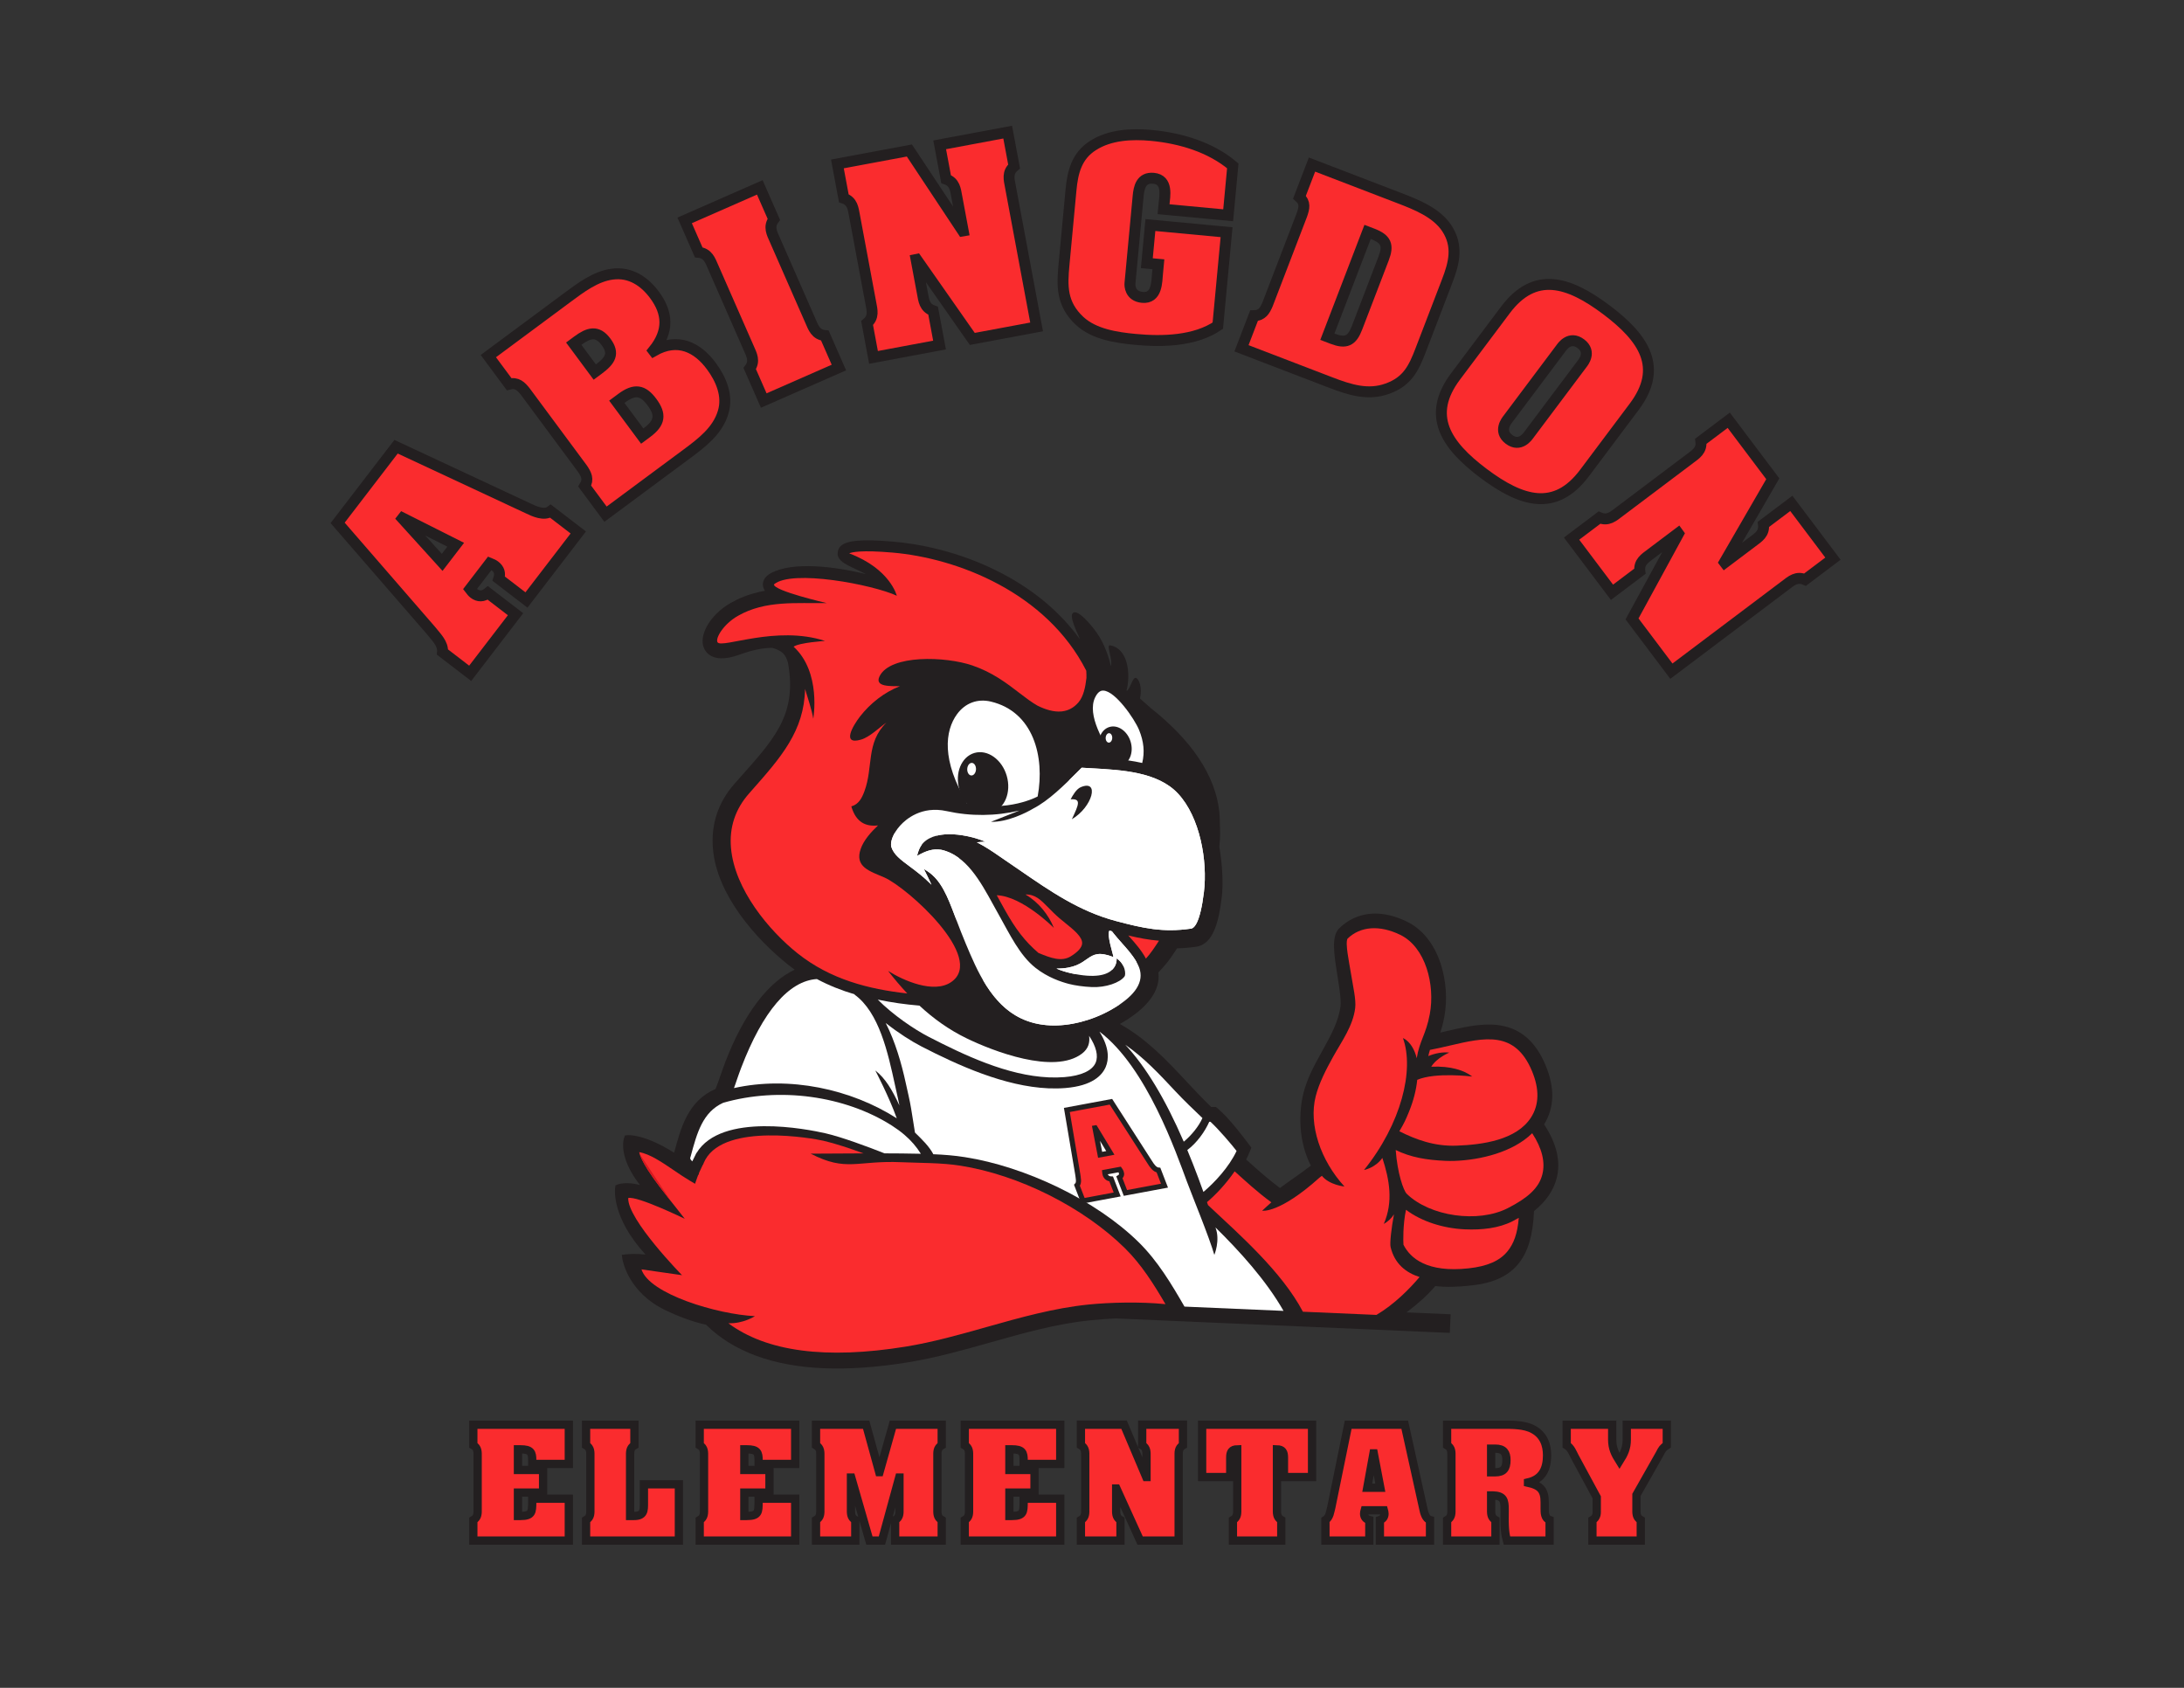 <?xml version="1.0" encoding="UTF-8" standalone="no"?>
<svg
   width="792"
   height="612"
   viewBox="0 0 792 612"
   version="1.1"
   id="svg106"
   sodipodi:docname="logoAbingdonPTA.svg"
   inkscape:version="1.2.2 (b0a8486541, 2022-12-01)"
   xmlns:inkscape="http://www.inkscape.org/namespaces/inkscape"
   xmlns:sodipodi="http://sodipodi.sourceforge.net/DTD/sodipodi-0.dtd"
   xmlns="http://www.w3.org/2000/svg"
   xmlns:svg="http://www.w3.org/2000/svg">
  <rect x="0" y="0" width="792" height="612" fill="#333333" stroke="none"/>
  <defs
     id="defs110" />
  <sodipodi:namedview
     id="namedview108"
     pagecolor="#ffffff"
     bordercolor="#666666"
     borderopacity="1.0"
     inkscape:showpageshadow="2"
     inkscape:pageopacity="0.0"
     inkscape:pagecheckerboard="0"
     inkscape:deskcolor="#d1d1d1"
     showgrid="false"
     inkscape:zoom="1.2777778"
     inkscape:cx="396.3913"
     inkscape:cy="306"
     inkscape:window-width="1920"
     inkscape:window-height="1011"
     inkscape:window-x="0"
     inkscape:window-y="0"
     inkscape:window-maximized="1"
     inkscape:current-layer="svg106" />
  <path
     fill-rule="nonzero"
     fill="rgb(89.69%, 8.537%, 20.993%)"
     fill-opacity="1"
     stroke-width="3.965"
     stroke-linecap="butt"
     stroke-linejoin="miter"
     stroke="rgb(13.73%, 12.16%, 12.549%)"
     stroke-opacity="1"
     stroke-miterlimit="10"
     d="M -0.001 -0.001 L -19.228 9.675 L -19.341 9.531 L -4.907 -6.395 Z M 21.698 -25.196 L 5.245 -46.629 L -4.79 -38.926 C -4.497 -35.805 -7.235 -33.356 -8.97 -31.102 L -42.821 7.925 L -21.634 35.535 L 26.354 13.14 C 28.413 12.136 32.144 10.429 34.409 12.152 L 44.448 4.449 L 25.655 -20.036 L 15.616 -12.333 C 16.261 -10.399 15.761 -8.864 14.241 -7.7 C 13.647 -7.243 13.007 -6.981 12.366 -6.719 L 5.175 -16.094 C 5.593 -16.645 6.073 -17.247 6.601 -17.653 C 8.187 -18.868 9.979 -18.86 11.659 -17.493 Z M 21.698 -25.196 "
     transform="matrix(1, 0, 0, -1, 165.259, 197.515)"
     id="path2"
     style="fill:#fa2c2e;fill-opacity:1" />
  <path
     fill-rule="nonzero"
     fill="rgb(89.69%, 8.537%, 20.993%)"
     fill-opacity="1"
     stroke-width="3.965"
     stroke-linecap="butt"
     stroke-linejoin="miter"
     stroke="rgb(13.73%, 12.16%, 12.549%)"
     stroke-opacity="1"
     stroke-miterlimit="10"
     d="M 0.001 0.001 L 1.693 1.255 C 6.474 4.798 6.876 7.79 3.505 12.341 C 0.232 16.755 -2.749 17.239 -7.53 13.692 L -9.221 12.439 Z M -17.206 23.208 L -15.881 24.189 C -11.542 27.407 -9.975 29.911 -13.151 34.192 C -16.276 38.407 -19.397 37.544 -23.514 34.489 L -24.838 33.509 Z M -13.315 -28.319 L -20.854 -18.151 C -19.292 -15.647 -20.362 -13.745 -21.725 -11.753 L -42.401 16.138 C -43.913 18.024 -45.42 19.599 -48.272 18.833 L -55.807 28.997 L -27.264 50.157 C -22.338 53.81 -16.87 57.97 -10.815 58.724 C -4.174 59.603 0.939 55.935 4.458 51.185 C 9.322 44.63 9.771 38.021 4.048 30.981 L 4.15 30.849 C 12.935 35.911 20.091 32.099 25.048 25.407 C 28.521 20.728 31.212 14.638 29.322 8.575 C 27.314 1.903 21.626 -2.417 16.111 -6.507 Z M -13.315 -28.319 "
     transform="matrix(1, 0, 0, -1, 232.897, 158.122)"
     id="path4"
     style="fill:#fa2c2e;fill-opacity:1" />
  <path
     fill-rule="nonzero"
     fill="rgb(89.69%, 8.537%, 20.993%)"
     fill-opacity="1"
     stroke-width="3.965"
     stroke-linecap="butt"
     stroke-linejoin="miter"
     stroke="rgb(13.73%, 12.16%, 12.549%)"
     stroke-opacity="1"
     stroke-miterlimit="10"
     d="M 0.001 0.001 C -1.073 2.439 -1.889 4.99 -5.245 5.334 L -10.331 16.919 L 16.919 28.884 L 22.009 17.298 C 19.994 14.595 21.318 12.267 22.388 9.83 L 35.275 -19.514 C 36.345 -21.956 37.166 -24.502 40.521 -24.85 L 45.607 -36.436 L 18.353 -48.401 L 13.267 -36.815 C 15.279 -34.112 13.959 -31.784 12.884 -29.346 Z M 0.001 0.001 "
     transform="matrix(1, 0, 0, -1, 258.612, 96.83)"
     id="path6"
     style="fill:#fa2c2e;fill-opacity:1" />
  <path
     fill-rule="nonzero"
     fill="rgb(89.69%, 8.537%, 20.993%)"
     fill-opacity="1"
     stroke-width="3.965"
     stroke-linecap="butt"
     stroke-linejoin="miter"
     stroke="rgb(13.73%, 12.16%, 12.549%)"
     stroke-opacity="1"
     stroke-miterlimit="10"
     d="M 0.001 0.001 L 0.181 0.032 L -2.128 12.392 C -2.616 15.013 -2.835 17.681 -6.022 18.782 L -8.343 31.22 L 16.321 35.829 L 18.645 23.388 C 16.067 21.212 16.829 18.646 17.317 16.024 L 26.806 -34.804 L 3.489 -39.155 L -16.706 -10.319 L -16.886 -10.354 L -14.608 -22.55 C -14.12 -25.167 -13.901 -27.839 -10.714 -28.936 L -8.394 -41.378 L -32.339 -45.851 L -34.659 -33.409 C -32.085 -31.233 -32.843 -28.667 -33.331 -26.046 L -39.214 5.466 C -39.706 8.083 -39.925 10.755 -43.108 11.853 L -45.433 24.294 L -19.327 29.169 Z M 0.001 0.001 "
     transform="matrix(1, 0, 0, -1, 349.104, 83.735)"
     id="path8"
     style="fill:#fa2c2e;fill-opacity:1" />
  <path
     fill-rule="nonzero"
     fill="rgb(89.69%, 8.537%, 20.993%)"
     fill-opacity="1"
     stroke-width="3.965"
     stroke-linecap="butt"
     stroke-linejoin="miter"
     stroke="rgb(13.73%, 12.16%, 12.549%)"
     stroke-opacity="1"
     stroke-miterlimit="10"
     d="M 0.002 -0 L -23.432 2.199 L -23.283 3.773 C -22.99 6.921 -21.693 12.906 -27.072 13.41 C -31.631 13.835 -32.361 9.976 -32.647 6.91 L -35.607 -24.672 C -35.682 -25.418 -35.682 -29.348 -31.119 -29.778 C -25.74 -30.282 -25.904 -24.161 -25.6 -20.93 L -25.307 -17.778 L -29.498 -17.387 L -28.201 -3.543 L -0.576 -6.133 L -3.756 -40.036 C -12.002 -45.618 -23.717 -45.942 -33.654 -45.008 C -40.674 -44.352 -48.65 -43.102 -53.815 -38.352 C -60.498 -32.122 -60.256 -25.622 -59.525 -17.833 L -56.99 9.191 C -56.4 15.492 -55.006 21.55 -48.947 25.332 C -42.885 29.195 -35.025 29.625 -27.822 28.953 C -17.154 27.949 -6.334 24.675 1.678 17.906 Z M 0.002 -0 "
     transform="matrix(1, 0, 0, -1, 445.377, 78.054)"
     id="path10"
     style="fill:#fa2c2e;fill-opacity:1" />
  <path
     fill-rule="nonzero"
     fill="rgb(89.69%, 8.537%, 20.993%)"
     fill-opacity="1"
     stroke-width="3.965"
     stroke-linecap="butt"
     stroke-linejoin="miter"
     stroke="rgb(13.73%, 12.16%, 12.549%)"
     stroke-opacity="1"
     stroke-miterlimit="10"
     d="M -0 -0.001 L 1.797 -0.688 C 6.754 -2.595 8.922 -1.552 10.769 3.269 L 20.406 28.378 C 22.258 33.194 21.344 35.417 16.387 37.323 L 14.59 38.011 Z M 26.07 50.28 C 32.312 47.886 39.465 45.054 43.277 39.397 C 47.621 32.823 45.894 26.53 43.445 20.155 L 33.867 -4.794 C 31.359 -11.325 29.082 -16.243 21.703 -18.853 C 14.758 -21.36 8.109 -19.255 1.184 -16.595 L -31.137 -4.192 L -26.602 7.624 C -23.648 7.651 -22.617 9.573 -21.664 11.796 L -9.227 44.206 C -8.414 46.573 -7.84 48.581 -10.106 50.608 L -5.566 62.425 Z M 26.07 50.28 "
     transform="matrix(1, 0, 0, -1, 481.348, 122.097)"
     id="path12"
     style="fill:#fa2c2e;fill-opacity:1" />
  <path
     fill-rule="nonzero"
     fill="rgb(89.69%, 8.537%, 20.993%)"
     fill-opacity="1"
     stroke-width="3.965"
     stroke-linecap="butt"
     stroke-linejoin="miter"
     stroke="rgb(13.73%, 12.16%, 12.549%)"
     stroke-opacity="1"
     stroke-miterlimit="10"
     d="M 0.001 0 C -0.3 -0.398 -3.565 -4.297 0.462 -7.32 C 4.489 -10.344 7.317 -6.117 7.618 -5.715 L 27.001 20.121 C 27.302 20.523 30.52 24.355 26.489 27.375 C 22.462 30.398 19.681 26.238 19.384 25.84 Z M 27.829 -19.523 C 17.235 -33.645 5.067 -30.027 -8.78 -19.641 C -22.624 -9.254 -29.503 1.422 -18.913 15.539 L -0.878 39.582 C 9.712 53.699 21.884 50.086 35.731 39.695 C 49.575 29.309 56.454 18.637 45.86 4.516 Z M 27.829 -19.523 "
     transform="matrix(1, 0, 0, -1, 546.769, 152)"
     id="path14"
     style="fill:#fa2c2e;fill-opacity:1" />
  <path
     fill-rule="nonzero"
     fill="rgb(89.69%, 8.537%, 20.993%)"
     fill-opacity="1"
     stroke-width="3.965"
     stroke-linecap="butt"
     stroke-linejoin="miter"
     stroke="rgb(13.73%, 12.16%, 12.549%)"
     stroke-opacity="1"
     stroke-miterlimit="10"
     d="M -0 -0.002 L 0.109 -0.146 L 10.152 7.416 C 12.281 9.018 14.574 10.4 14.141 13.744 L 24.25 21.357 L 39.344 1.311 L 29.234 -6.303 C 26.144 -4.963 24.18 -6.783 22.051 -8.389 L -19.246 -39.486 L -33.516 -20.537 L -16.672 10.373 L -16.781 10.522 L -26.691 3.061 C -28.816 1.455 -31.109 0.072 -30.68 -3.271 L -40.785 -10.881 L -55.441 8.576 L -45.332 16.189 C -42.242 14.85 -40.277 16.674 -38.148 18.275 L -12.547 37.557 C -10.418 39.158 -8.125 40.541 -8.559 43.885 L 1.551 51.498 L 17.527 30.279 Z M -0 -0.002 "
     transform="matrix(1, 0, 0, -1, 625.352, 203.877)"
     id="path16"
     style="fill:#fa2c2e;fill-opacity:1" />
  <path
     fill-rule="nonzero"
     fill="rgb(89.69%, 8.537%, 20.993%)"
     fill-opacity="1"
     stroke-width="3"
     stroke-linecap="butt"
     stroke-linejoin="miter"
     stroke="rgb(13.73%, 12.16%, 12.549%)"
     stroke-opacity="1"
     stroke-miterlimit="10"
     d="M 0.001 -0.001 L 0.001 -15.2 L -34.632 -15.2 L -34.632 -7.747 C -32.905 -6.767 -33.065 -5.196 -33.065 -3.63 L -33.065 15.249 C -33.065 16.819 -32.905 18.39 -34.632 19.37 L -34.632 26.823 L 0.001 26.823 L 0.001 12.605 L -13.269 12.605 L -13.269 13.878 C -13.269 16.722 -13.702 17.897 -17.585 17.897 L -18.448 17.897 L -18.448 10.397 L -9.331 10.397 L -9.331 2.206 L -18.448 2.206 L -18.448 -6.274 L -17.585 -6.274 C -13.269 -6.274 -13.323 -4.806 -13.269 -1.372 L -13.269 -0.001 Z M 0.001 -0.001 "
     transform="matrix(1, 0, 0, -1, 206.276, 543.409)"
     id="path18"
     style="fill:#fa2c2e;fill-opacity:1" />
  <path
     fill-rule="nonzero"
     fill="rgb(89.69%, 8.537%, 20.993%)"
     fill-opacity="1"
     stroke-width="3"
     stroke-linecap="butt"
     stroke-linejoin="miter"
     stroke="rgb(13.73%, 12.16%, 12.549%)"
     stroke-opacity="1"
     stroke-miterlimit="10"
     d="M 0.001 -0.001 L 0.001 7.452 C 1.728 8.433 1.563 10.003 1.563 11.569 L 1.563 30.448 C 1.563 32.019 1.728 33.589 0.001 34.569 L 0.001 42.022 L 17.532 42.022 L 17.532 34.569 C 15.806 33.589 15.966 32.019 15.966 30.448 L 15.966 8.925 L 17.368 8.925 C 21.036 8.925 20.981 10.937 20.981 13.581 L 20.981 20.397 L 33.661 20.397 L 33.661 -0.001 Z M 0.001 -0.001 "
     transform="matrix(1, 0, 0, -1, 212.53, 558.608)"
     id="path20"
     style="fill:#fa2c2e;fill-opacity:1" />
  <path
     fill-rule="nonzero"
     fill="rgb(89.69%, 8.537%, 20.993%)"
     fill-opacity="1"
     stroke-width="3"
     stroke-linecap="butt"
     stroke-linejoin="miter"
     stroke="rgb(13.73%, 12.16%, 12.549%)"
     stroke-opacity="1"
     stroke-miterlimit="10"
     d="M -0.002 -0.001 L -0.002 -15.2 L -34.631 -15.2 L -34.631 -7.747 C -32.904 -6.767 -33.064 -5.196 -33.064 -3.63 L -33.064 15.249 C -33.064 16.819 -32.904 18.39 -34.631 19.37 L -34.631 26.823 L -0.002 26.823 L -0.002 12.605 L -13.271 12.605 L -13.271 13.878 C -13.271 16.722 -13.701 17.897 -17.584 17.897 L -18.447 17.897 L -18.447 10.397 L -9.334 10.397 L -9.334 2.206 L -18.447 2.206 L -18.447 -6.274 L -17.584 -6.274 C -13.271 -6.274 -13.322 -4.806 -13.271 -1.372 L -13.271 -0.001 Z M -0.002 -0.001 "
     transform="matrix(1, 0, 0, -1, 288.369, 543.409)"
     id="path22"
     style="fill:#fa2c2e;fill-opacity:1" />
  <path
     fill-rule="nonzero"
     fill="rgb(89.69%, 8.537%, 20.993%)"
     fill-opacity="1"
     stroke-width="3"
     stroke-linecap="butt"
     stroke-linejoin="miter"
     stroke="rgb(13.73%, 12.16%, 12.549%)"
     stroke-opacity="1"
     stroke-miterlimit="10"
     d="M -0 0.001 L 0.105 0.001 L 4.961 17.212 L 22.656 17.212 L 22.656 9.759 C 20.93 8.774 21.09 7.208 21.09 5.638 L 21.09 -13.237 C 21.09 -14.808 20.93 -16.378 22.656 -17.358 L 22.656 -24.811 L 5.769 -24.811 L 5.769 -17.358 C 7.5 -16.378 7.336 -14.808 7.336 -13.237 L 7.336 -1.96 L 7.227 -1.96 L 0.973 -24.811 L -3.563 -24.811 L -10.141 -1.96 L -10.25 -1.96 L -10.25 -13.237 C -10.25 -14.808 -10.41 -16.378 -8.688 -17.358 L -8.688 -24.811 L -22.926 -24.811 L -22.926 -17.358 C -21.199 -16.378 -21.359 -14.808 -21.359 -13.237 L -21.359 5.638 C -21.359 7.208 -21.199 8.774 -22.926 9.759 L -22.926 17.212 L -4.746 17.212 Z M -0 0.001 "
     transform="matrix(1, 0, 0, -1, 318.844, 533.798)"
     id="path24"
     style="fill:#fa2c2e;fill-opacity:1" />
  <path
     fill-rule="nonzero"
     fill="rgb(89.69%, 8.537%, 20.993%)"
     fill-opacity="1"
     stroke-width="3"
     stroke-linecap="butt"
     stroke-linejoin="miter"
     stroke="rgb(13.73%, 12.16%, 12.549%)"
     stroke-opacity="1"
     stroke-miterlimit="10"
     d="M -0.002 -0.001 L -0.002 -15.2 L -34.631 -15.2 L -34.631 -7.747 C -32.904 -6.767 -33.068 -5.196 -33.068 -3.63 L -33.068 15.249 C -33.068 16.819 -32.904 18.39 -34.631 19.37 L -34.631 26.823 L -0.002 26.823 L -0.002 12.605 L -13.271 12.605 L -13.271 13.878 C -13.271 16.722 -13.701 17.897 -17.588 17.897 L -18.447 17.897 L -18.447 10.397 L -9.334 10.397 L -9.334 2.206 L -18.447 2.206 L -18.447 -6.274 L -17.588 -6.274 C -13.271 -6.274 -13.322 -4.806 -13.271 -1.372 L -13.271 -0.001 Z M -0.002 -0.001 "
     transform="matrix(1, 0, 0, -1, 384.486, 543.409)"
     id="path26"
     style="fill:#fa2c2e;fill-opacity:1" />
  <path
     fill-rule="nonzero"
     fill="rgb(89.69%, 8.537%, 20.993%)"
     fill-opacity="1"
     stroke-width="3"
     stroke-linecap="butt"
     stroke-linejoin="miter"
     stroke="rgb(13.73%, 12.16%, 12.549%)"
     stroke-opacity="1"
     stroke-miterlimit="10"
     d="M -0 0.001 L 0.109 0.001 L 0.109 7.403 C 0.109 8.974 0.269 10.54 -1.457 11.524 L -1.457 18.978 L 13.324 18.978 L 13.324 11.524 C 11.598 10.54 11.762 8.974 11.762 7.403 L 11.762 -23.046 L -2.211 -23.046 L -10.789 -4.167 L -10.895 -4.167 L -10.895 -11.476 C -10.895 -13.042 -11.059 -14.612 -9.332 -15.593 L -9.332 -23.046 L -23.68 -23.046 L -23.68 -15.593 C -21.953 -14.612 -22.113 -13.042 -22.113 -11.476 L -22.113 7.403 C -22.113 8.974 -21.953 10.54 -23.68 11.524 L -23.68 18.978 L -8.035 18.978 Z M -0 0.001 "
     transform="matrix(1, 0, 0, -1, 415.66, 535.563)"
     id="path28"
     style="fill:#fa2c2e;fill-opacity:1" />
  <path
     fill-rule="nonzero"
     fill="rgb(89.69%, 8.537%, 20.993%)"
     fill-opacity="1"
     stroke-width="3"
     stroke-linecap="butt"
     stroke-linejoin="miter"
     stroke="rgb(13.73%, 12.16%, 12.549%)"
     stroke-opacity="1"
     stroke-miterlimit="10"
     d="M -0.001 0.001 L 39.862 0.001 L 39.862 -18.976 L 29.671 -18.976 L 29.671 -11.913 C 29.671 -10.003 29.183 -8.976 27.136 -8.925 L 27.136 -30.448 C 27.136 -32.019 26.972 -33.589 28.698 -34.569 L 28.698 -42.022 L 11.167 -42.022 L 11.167 -34.569 C 12.894 -33.589 12.729 -32.019 12.729 -30.448 L 12.729 -8.925 C 10.683 -8.976 10.194 -10.003 10.194 -11.913 L 10.194 -18.976 L -0.001 -18.976 Z M -0.001 0.001 "
     transform="matrix(1, 0, 0, -1, 435.938, 516.587)"
     id="path30"
     style="fill:#fa2c2e;fill-opacity:1" />
  <path
     fill-rule="nonzero"
     fill="rgb(89.69%, 8.537%, 20.993%)"
     fill-opacity="1"
     stroke-width="3"
     stroke-linecap="butt"
     stroke-linejoin="miter"
     stroke="rgb(13.73%, 12.16%, 12.549%)"
     stroke-opacity="1"
     stroke-miterlimit="10"
     d="M 0.001 -0.001 L -2.374 12.452 L -2.479 12.452 L -4.745 -0.001 Z M -3.991 -19.173 L -19.905 -19.173 L -19.905 -11.72 C -18.339 -10.739 -18.179 -8.579 -17.745 -6.962 L -11.651 22.851 L 8.849 22.851 L 15.591 -7.603 C 15.86 -8.923 16.399 -11.278 18.017 -11.72 L 18.017 -19.173 L -0.159 -19.173 L -0.159 -11.72 C 0.974 -11.325 1.513 -10.54 1.513 -9.415 C 1.513 -8.974 1.403 -8.579 1.294 -8.188 L -5.663 -8.188 C -5.772 -8.579 -5.878 -9.021 -5.878 -9.415 C -5.878 -10.591 -5.229 -11.427 -3.991 -11.72 Z M -3.991 -19.173 "
     transform="matrix(1, 0, 0, -1, 500.558, 539.437)"
     id="path32"
     style="fill:#fa2c2e;fill-opacity:1" />
  <path
     fill-rule="nonzero"
     fill="rgb(89.69%, 8.537%, 20.993%)"
     fill-opacity="1"
     stroke-width="3"
     stroke-linecap="butt"
     stroke-linejoin="miter"
     stroke="rgb(13.73%, 12.16%, 12.549%)"
     stroke-opacity="1"
     stroke-miterlimit="10"
     d="M -0.002 -0.001 L 1.455 -0.001 C 4.588 -0.001 5.557 1.472 5.557 4.413 C 5.557 7.108 4.588 8.581 1.455 8.581 L -0.002 8.581 Z M -0.002 -13.188 C -0.002 -14.759 -0.162 -16.329 1.564 -17.31 L 1.564 -24.763 L -15.967 -24.763 L -15.967 -17.31 C -14.24 -16.329 -14.4 -14.759 -14.4 -13.188 L -14.4 5.687 C -14.4 7.257 -14.24 8.823 -15.967 9.808 L -15.967 17.261 L 4.045 17.261 C 7.607 17.261 12.084 17.308 15.213 15.593 C 18.986 13.581 20.283 10.003 20.283 6.179 C 20.283 1.569 18.772 -2.45 13.377 -3.677 L 13.377 -3.774 C 17.908 -4.759 19.42 -6.52 19.42 -10.786 L 19.42 -13.188 C 19.42 -14.61 19.42 -16.673 21.201 -17.31 L 21.201 -24.763 L 5.721 -24.763 C 5.123 -22.458 4.748 -20.493 4.908 -13.485 C 4.908 -10.149 4.529 -8.481 0.596 -8.384 L -0.002 -8.384 Z M -0.002 -13.188 "
     transform="matrix(1, 0, 0, -1, 540.74, 533.847)"
     id="path34"
     style="fill:#fa2c2e;fill-opacity:1" />
  <path
     fill-rule="nonzero"
     fill="rgb(89.69%, 8.537%, 20.993%)"
     fill-opacity="1"
     stroke-width="3"
     stroke-linecap="butt"
     stroke-linejoin="miter"
     stroke="rgb(13.73%, 12.16%, 12.549%)"
     stroke-opacity="1"
     stroke-miterlimit="10"
     d="M -0.001 -0.001 C -0.81 1.522 -1.403 3.284 -2.966 4.218 L -2.966 11.671 L 13.538 11.671 L 13.538 6.229 C 13.538 3.186 14.511 1.128 16.183 -1.521 C 17.855 1.128 18.823 3.186 18.823 6.229 L 18.823 11.671 L 33.339 11.671 L 33.339 4.218 C 31.933 3.335 31.558 2.694 30.804 1.179 L 22.331 -13.778 L 22.331 -18.778 C 22.331 -20.349 22.171 -21.919 23.898 -22.899 L 23.898 -30.353 L 6.366 -30.353 L 6.366 -22.899 C 7.23 -22.407 7.605 -21.771 7.819 -21.036 C 7.983 -20.349 7.929 -19.564 7.929 -18.778 L 7.929 -14.661 Z M -0.001 -0.001 "
     transform="matrix(1, 0, 0, -1, 571.106, 528.257)"
     id="path36"
     style="fill:#fa2c2e;fill-opacity:1" />
  <path
     fill-rule="nonzero"
     fill="rgb(13.73%, 12.16%, 12.549%)"
     fill-opacity="1"
     d="M 245.137 418.395 C 245.066 418.348 245.004 418.309 244.934 418.266 C 245.055 418.312 245.148 418.355 245.137 418.395 M 559.953 407.711 C 563.699 401.621 563.887 394.422 560.508 386.312 C 556.973 377.816 551.625 373.078 544.16 371.824 C 543.211 371.664 542.203 371.559 541.164 371.516 C 535.738 371.277 529.98 372.625 524.414 373.922 C 523.758 374.074 523.051 374.242 522.32 374.406 C 522.832 372.836 523.34 370.977 523.766 368.691 C 524.918 362.516 524.434 355.496 522.438 349.434 C 520.039 342.148 515.754 336.848 510.047 334.102 C 506.453 332.371 502.934 331.418 499.594 331.273 C 494.234 331.043 489.387 332.918 485.559 336.691 L 485.445 336.801 L 485.207 337.102 C 482.961 340.168 483.672 345.492 485.023 353.934 C 485.703 358.18 486.402 362.578 486.113 364.871 C 485.426 370.375 482.543 375.57 479.492 381.074 C 476.836 385.859 474.09 390.809 472.715 396.227 C 470.934 403.219 470.754 413.699 475.371 422.656 L 475.148 422.824 C 473.18 424.336 471.355 425.625 469.422 426.984 C 467.758 428.156 466.051 429.359 464.164 430.77 C 459.895 427.594 456.445 424.5 453.105 421.504 C 452.707 421.148 452.305 420.789 451.902 420.43 C 452.332 419.578 452.723 418.734 453.062 417.91 L 453.793 416.141 L 452.621 414.57 C 451.508 413.07 445.75 405.426 441.879 402.172 L 440.941 401.379 L 439.219 401.379 C 436.129 398.418 433.156 395.238 430.273 392.148 C 423.184 384.562 415.875 376.738 406.102 371.289 C 416.086 365.672 420.895 359.234 420.078 352.617 C 422.867 349.641 424.125 348.031 426.148 344.922 C 426.383 344.566 426.609 344.215 426.836 343.871 C 429.055 343.816 431.285 343.625 433.625 343.293 C 440.09 342.566 442.02 333.828 443.051 325.367 C 443.637 320.57 443.297 313.547 442.168 306.992 C 442.574 303.949 442.469 301.258 442.367 298.652 C 442.332 297.672 442.348 296.746 442.285 295.812 C 441.273 280.934 431.355 267.91 417.445 256.848 C 416.191 255.734 414.938 254.633 413.703 253.551 C 413.602 253.461 413.5 253.375 413.398 253.285 C 414.301 249.453 413.086 245.902 411.754 245.773 C 410.516 246.02 410.113 249.215 408.707 250.484 C 408.648 250.445 408.594 250.406 408.531 250.367 C 410.027 244.496 409.191 235.07 402.453 233.973 C 401.16 233.992 403.578 239.223 402.855 241.547 C 401.66 236.551 399.789 231.891 396.551 227.852 C 395.699 226.789 391.062 220.922 389.156 222.191 C 387.457 223.324 390.883 229.793 391.336 231.059 C 391.418 231.281 391.492 231.504 391.57 231.727 C 384.656 222.191 375.34 214.281 363.754 208.125 C 347.484 199.488 331.84 197.07 323.961 196.398 C 312.699 195.441 306.977 195.926 304.844 198.023 C 304.203 198.652 303.844 199.449 303.805 200.301 C 303.539 201.711 304.324 203.027 306.156 204.215 C 307.332 204.98 308.949 205.738 310.66 206.539 C 311.715 207.035 312.891 207.586 314.035 208.18 C 302.48 205.324 287.508 203.582 279.641 207.773 C 276.781 209.293 276.559 211.27 276.672 212.312 C 276.75 212.977 276.996 213.605 277.398 214.203 C 271.348 215.324 267.559 217.148 264.93 218.652 C 257.555 222.871 253.164 230.422 255.344 235.145 C 255.922 236.402 257.465 238.535 261.254 238.699 C 263.164 238.781 265.465 238.348 268.086 237.402 C 272.93 235.664 276.547 234.906 280.082 234.902 C 283.629 235.988 284.871 237.18 285.742 240.301 C 289.297 259.637 280.219 268.5 267.207 283.219 L 266.414 284.121 C 260.41 290.914 257.762 298.906 258.547 307.871 C 260.008 324.594 274.188 340.543 285.855 349.844 C 286.609 350.441 287.391 351.031 288.188 351.609 C 278.879 355.926 269.887 367.164 263 385.148 C 262.418 386.672 261.887 388.207 261.371 389.691 C 260.707 391.602 260.137 393.223 259.492 394.828 C 249.523 399.207 246.973 408.668 244.508 417.816 L 244.465 417.969 C 233.652 411.145 227.883 411.574 227.5 411.613 L 226.656 411.703 L 226.348 412.496 C 226.23 412.801 223.918 419.227 232.086 429.699 C 230.672 429.305 229.297 429.082 227.965 429.023 C 225.496 428.914 224.09 429.449 223.938 429.512 L 223.207 429.801 L 223.082 430.582 C 223.012 431.023 221.582 441.215 234.078 454.883 C 233.336 454.797 232.57 454.734 231.777 454.703 C 229.027 454.582 226.992 454.82 226.906 454.832 L 225.484 455.004 L 225.695 456.418 C 225.77 456.91 227.656 468.625 241.523 475.176 C 246.84 477.688 251.594 479.375 256.035 480.332 C 265.84 490.004 280.148 495.312 298.574 496.109 C 307.738 496.504 318.066 495.789 329.273 493.969 C 339.453 492.32 349.523 489.477 359.262 486.723 C 371.016 483.402 383.176 479.965 395.305 478.746 C 398.293 478.445 401.477 478.203 404.512 478.047 L 525.758 483.297 L 526.051 476.547 L 510.055 475.859 C 514.469 472.523 517.902 469.379 520.48 466.32 C 521.438 466.43 522.441 466.512 523.473 466.555 C 527.625 466.738 531.402 466.324 533.898 466.051 C 541.738 465.199 547.281 462.547 550.859 457.957 C 554.207 453.664 555.938 447.664 556.289 439.121 C 560.637 435.633 563.402 431.609 564.527 427.137 C 566.039 421.094 564.496 414.562 559.953 407.711 "
     id="path38" />
  <path
     fill-rule="nonzero"
     fill="rgb(100%, 100%, 100%)"
     fill-opacity="1"
     d="M 388.695 297.051 C 391.219 291.66 392.18 289.547 388.254 289.828 C 389.008 288.383 390.328 286.102 391.91 285.43 C 398.891 282.461 396.215 292.641 388.695 297.051 M 395.609 278.559 C 394.469 278.496 393.355 278.434 392.27 278.367 C 391.801 278.836 391.312 279.316 390.824 279.809 C 386.023 284.602 380.297 290.316 374.613 293.219 C 372.316 294.613 365.254 298.18 359.367 297.98 C 359.367 297.98 363.145 296.465 369.715 293.895 C 361.047 295.949 352.055 296.039 343.309 294.109 C 334.152 292.086 328.441 297.105 326.414 299.359 C 323.652 302.418 322.734 305.602 323.254 307.164 C 324.168 309.91 326.566 311.691 329.887 314.16 C 332.238 315.91 334.965 317.938 337.793 320.797 C 336.57 318.156 335.68 316.395 335.66 316.355 L 335.008 315.074 L 336.227 315.84 C 341.324 319.051 343.715 325.359 346.242 332.043 C 346.434 332.539 346.621 333.039 346.812 333.543 C 347.887 336.352 348.992 339.246 350.195 342.102 C 354.312 351.898 359.441 364.098 370.273 369.254 C 373.465 370.773 377.039 371.633 380.895 371.797 C 387.875 372.098 395.809 370.086 402.664 366.273 C 410.973 361.648 414.59 356.809 413.418 351.887 C 412.594 348.434 409.492 344.949 406.758 341.875 C 405.746 340.734 404.801 339.672 403.961 338.617 C 403.715 338.301 403.465 337.988 403.215 337.676 C 402.918 337.594 402.613 337.508 402.316 337.426 C 401.312 339.109 403.629 345.75 403.773 347.027 C 393.293 342.965 396.109 351.254 383.09 351.199 C 384.691 351.883 386.445 352.453 388.391 352.883 C 406.082 356.793 404.914 347.496 404.914 347.496 C 408.168 349.602 408.309 353.359 407.812 354.035 C 406.137 356.332 400.953 358.125 395.957 357.906 C 392.844 357.773 389.785 357.32 387.641 356.766 C 384.895 356.055 379.957 354.449 375.5 350.922 L 375.5 350.918 C 369.727 346.344 366.203 338.805 362.074 331.461 L 361.688 330.77 C 361.184 329.875 360.672 328.945 360.152 327.992 C 355.527 319.566 350.309 310.055 341.289 308.117 C 338.211 307.676 335.945 308.457 332.57 310.336 C 332.922 308.66 333.633 306.828 334.848 305.59 C 339.805 300.535 351.121 302.562 357.344 305.203 C 356.293 305.238 355.258 305.312 354.246 305.422 C 357.262 306.91 360.086 308.855 362.676 310.645 C 363.305 311.074 363.922 311.504 364.539 311.922 C 366.316 313.121 368.066 314.328 369.801 315.527 C 380.93 323.195 391.438 330.441 404.691 333.957 C 414.531 336.57 421.73 338.176 431.785 336.73 L 431.867 336.723 C 433.039 336.602 435.215 334.727 436.586 323.477 C 437.961 312.18 435.172 296.281 427.18 287.738 C 419.84 279.895 406.969 279.184 395.609 278.559 "
     id="path40" />
  <path
     fill-rule="nonzero"
     fill="rgb(100%, 100%, 100%)"
     fill-opacity="1"
     d="M 427.18 287.738 C 419.84 279.895 406.969 279.184 395.609 278.559 C 394.469 278.496 393.359 278.434 392.273 278.367 C 391.801 278.836 391.312 279.316 390.824 279.809 C 389.777 280.855 388.684 281.949 387.555 283.043 C 393.758 280.402 402.332 280.219 402.652 288.137 C 402.715 288.789 402.668 289.414 402.559 290.02 C 415.531 285.891 430.391 300.188 430.219 312.793 C 430.027 317.105 429.836 321.418 428.363 325.484 C 407.199 330.758 383.973 318.012 366.773 308.457 C 368.328 307.762 370 308.211 371.645 308.34 C 362.402 302.531 348.973 297.641 339.316 303.102 C 344.906 301.539 352.602 303.191 357.344 305.203 C 356.293 305.238 355.258 305.312 354.246 305.422 C 357.262 306.91 360.086 308.855 362.676 310.645 C 363.305 311.074 363.922 311.504 364.539 311.922 C 366.316 313.121 368.066 314.328 369.801 315.527 C 380.934 323.195 391.438 330.441 404.691 333.957 C 414.531 336.57 421.73 338.176 431.785 336.73 L 431.867 336.723 C 433.039 336.602 435.215 334.727 436.582 323.477 C 437.961 312.18 435.172 296.281 427.18 287.738 "
     id="path42" />
  <path
     fill-rule="nonzero"
     fill="rgb(100%, 100%, 100%)"
     fill-opacity="1"
     d="M 359.859 357.871 C 358.66 357.203 357.527 356.359 356.484 355.391 C 359.812 361.129 364.125 366.324 370.273 369.254 C 373.465 370.773 377.039 371.633 380.895 371.797 C 387.875 372.102 395.809 370.086 402.664 366.273 C 404.023 365.516 405.266 364.746 406.375 363.977 C 391.965 370.184 377.832 369.059 359.859 357.871 "
     id="path44" />
  <path
     fill-rule="nonzero"
     fill="rgb(100%, 100%, 100%)"
     fill-opacity="1"
     d="M 403.961 338.613 C 403.715 338.301 403.465 337.988 403.219 337.676 C 402.914 337.594 402.613 337.512 402.316 337.426 C 401.312 339.109 403.625 345.75 403.773 347.027 C 393.293 342.965 396.109 351.254 383.09 351.199 C 384.691 351.887 386.445 352.453 388.391 352.883 C 389.008 353.02 389.598 353.137 390.168 353.242 C 393.648 350.188 399.484 348.316 403.281 351.664 C 405.207 349.828 404.914 347.496 404.914 347.496 C 406.117 348.277 406.895 349.277 407.367 350.27 C 408.852 349.016 410.602 348.395 412.16 348.836 C 410.793 346.414 408.691 344.039 406.758 341.875 C 405.746 340.734 404.801 339.672 403.961 338.613 "
     id="path46" />
  <path
     fill-rule="nonzero"
     fill="rgb(100%, 100%, 100%)"
     fill-opacity="1"
     d="M 346.27 313.535 C 346.438 312.441 347.051 311.668 347.875 311.215 C 345.922 309.738 343.746 308.645 341.289 308.117 C 338.211 307.676 335.945 308.457 332.57 310.336 C 332.867 308.918 333.43 307.383 334.332 306.195 C 333.695 306.293 332.98 306.359 332.254 306.566 C 328.746 306.684 325.324 304.793 324.547 301.875 C 323.262 304.047 322.879 306.031 323.254 307.164 C 324.168 309.906 326.566 311.691 329.887 314.156 C 332.238 315.91 334.965 317.938 337.793 320.797 C 336.57 318.156 335.68 316.395 335.66 316.355 L 335.012 315.074 L 336.227 315.84 C 341.324 319.051 343.715 325.359 346.242 332.043 C 346.434 332.539 346.621 333.039 346.812 333.543 C 346.844 333.621 346.871 333.695 346.902 333.773 C 345.371 327.23 344.984 320.395 346.27 313.535 "
     id="path48" />
  <path
     fill-rule="nonzero"
     fill="rgb(89.69%, 8.537%, 20.993%)"
     fill-opacity="1"
     d="M 362.59 326.652 C 363.105 327.594 363.613 328.52 364.113 329.406 L 364.5 330.098 C 368.289 336.84 371.609 341.293 376.668 345.598 L 376.68 345.57 C 381.098 347.395 384.988 348.832 388.379 346.715 C 390.977 345.086 392.336 343.535 392.422 342.09 C 392.566 339.73 389.418 337.188 386.371 334.727 C 385.637 334.137 384.879 333.523 384.176 332.922 C 382.652 331.613 381.375 330.312 380.25 329.164 C 377.355 326.219 375.422 324.258 371.859 324.332 C 376.664 327.129 380.285 331.766 382.176 336.461 C 382.176 336.461 370.828 324.965 361.461 324.609 C 361.844 325.301 362.219 325.984 362.59 326.652 "
     id="path50"
     style="fill:#fa2c2e;fill-opacity:1" />
  <path
     fill-rule="nonzero"
     fill="rgb(92.94%, 10.979%, 14.119%)"
     fill-opacity="1"
     d="M 359.91 321.836 C 359.891 321.816 359.871 321.797 359.852 321.773 C 359.863 321.797 359.875 321.816 359.891 321.836 C 359.895 321.836 359.902 321.836 359.91 321.836 "
     id="path52" />
  <path
     fill-rule="nonzero"
     fill="rgb(100%, 100%, 100%)"
     fill-opacity="1"
     d="M 359.352 254.398 C 354.504 253.234 350.02 254.898 347.055 258.957 C 342.668 264.957 341.355 275.691 350.695 291.152 L 350.535 291.246 C 365.559 294.723 376.297 288.789 376.297 288.789 C 378.957 274.324 374.754 258.082 359.352 254.398 "
     id="path54" />
  <path
     fill-rule="nonzero"
     fill="rgb(100%, 100%, 100%)"
     fill-opacity="1"
     d="M 414.211 276.652 C 415.16 272.73 414.789 268.883 413.078 264.695 C 411.422 260.648 404.48 250.598 400.133 250.406 L 400.098 250.406 C 399.664 250.395 398.352 250.352 397.141 252.852 C 394.023 259.289 400.371 269.449 403.996 275.137 C 407.441 275.438 410.895 275.887 414.211 276.652 "
     id="path56" />
  <path
     fill-rule="nonzero"
     fill="rgb(89.69%, 8.537%, 20.993%)"
     fill-opacity="1"
     d="M 555.629 410.895 C 548.688 417.746 536.957 420.605 527.398 420.934 C 526.352 420.969 525.32 420.965 524.312 420.922 C 517.238 420.617 511.574 419.637 506.137 416.988 C 506.75 425.426 508.957 431.695 510.125 432.855 C 518.535 441.082 536 443.574 546.758 438.078 C 553.859 434.453 558.062 430.859 559.316 425.832 C 560.438 421.375 559.195 416.352 555.629 410.895 "
     id="path58"
     style="fill:#fa2c2e;fill-opacity:1" />
  <path
     fill-rule="nonzero"
     fill="rgb(89.69%, 8.537%, 20.993%)"
     fill-opacity="1"
     d="M 531.246 445.75 C 523.438 445.41 515.566 442.941 509.867 438.664 C 508.711 444.031 508.852 450.25 508.949 451.328 C 511.426 456.23 517.527 461.531 532.559 459.891 C 539.367 459.148 543.859 457.184 546.68 453.715 C 548.988 450.875 550.293 447.246 550.77 441.574 C 550.043 441.992 549.301 442.406 548.52 442.805 C 543.527 445.352 537.418 446.02 531.246 445.75 "
     id="path60"
     style="fill:#fa2c2e;fill-opacity:1" />
  <path
     fill-rule="nonzero"
     fill="rgb(89.69%, 8.537%, 20.993%)"
     fill-opacity="1"
     d="M 504.277 452.152 C 503.945 450.773 504.57 445.309 505.5 440.297 C 504.695 441.625 503.504 442.805 501.816 443.793 C 505.293 435.781 503.895 427.777 501.297 419.859 C 498.703 423.508 494.645 424.23 494.645 424.23 C 508.145 407.48 512.957 387.949 508.758 376.395 C 508.758 376.395 512.262 377.641 513.762 383.707 C 514.254 380.582 515.09 378.418 515.969 376.16 C 516.867 373.867 517.789 371.5 518.496 367.711 C 520.477 357.066 516.988 343.395 507.719 338.934 C 500.305 335.363 493.367 335.816 488.672 340.34 C 487.746 341.957 489.211 348.629 489.922 353.066 C 490.695 357.898 491.82 362.48 491.438 365.539 C 490.617 372.066 486.57 377.539 483.406 383.238 C 480.801 387.934 478.324 392.766 477.121 397.512 C 474.488 407.848 478.922 420.809 487.547 430.215 C 487.547 430.215 482.094 429.707 479.367 426.348 C 479.047 426.594 478.711 426.812 478.414 427.082 C 463.852 440.137 457.707 439 457.707 439 C 458.793 437.965 459.914 436.957 461.043 435.961 C 455.738 432.07 451.762 428.324 447.727 424.719 C 444.504 429.426 440.594 433.453 437.703 435.887 C 437.828 436.242 437.949 436.598 438.074 436.957 C 449.215 447.422 464.793 461.012 472.484 475.621 L 499.156 476.777 C 505.633 472.926 511.047 467.453 514.789 463.039 C 509.93 461.488 505.742 458.32 504.277 452.152 "
     id="path62"
     style="fill:#fa2c2e;fill-opacity:1" />
  <path
     fill-rule="nonzero"
     fill="rgb(89.69%, 8.537%, 20.993%)"
     fill-opacity="1"
     d="M 525.574 381.66 C 525.574 381.66 521.043 383.496 519.023 386.785 C 526.113 386.453 531.051 388.121 533.883 390.348 C 533.883 390.348 520.543 388.676 513.938 391.543 C 513.57 395.258 512.578 399.105 510.965 403.078 C 509.828 405.879 509.234 407.203 507.457 410.191 C 513.441 413.191 520.105 415.691 528.125 415.41 C 537.738 415.078 549.973 413.34 555.211 405.172 C 558.168 400.57 558.285 394.918 555.559 388.371 C 549.406 373.598 538.391 376.172 525.629 379.148 C 523.312 379.688 520.922 380.238 518.551 380.688 C 518.324 381.391 518.125 382.125 517.949 382.922 C 520.484 381.883 523.168 381.391 525.574 381.66 "
     id="path64"
     style="fill:#fa2c2e;fill-opacity:1" />
  <path
     fill-rule="nonzero"
     fill="rgb(89.69%, 8.537%, 20.993%)"
     fill-opacity="1"
     d="M 299.184 232.395 C 299.184 232.395 289.82 232.996 287.789 234.492 C 297.934 243.75 294.918 260.605 294.918 260.605 C 294.52 257.75 292.637 252.164 291.941 249.801 C 291.625 265.094 283.242 274.578 272.414 286.824 L 271.625 287.723 C 266.633 293.371 264.434 300.012 265.082 307.461 C 266.398 322.504 278.895 337.438 289.199 345.648 C 301.141 355.164 315.02 358.668 329.008 360.223 C 326.59 357.641 324.281 354.91 322.055 352.047 C 327.645 355.566 338.645 360.43 344.965 356.07 C 357.652 347.328 328.887 321.723 320.656 318.141 C 315.539 315.914 309.754 314.387 312.152 307.719 C 313.254 304.656 315.703 301.852 318.402 299.297 C 314.086 299.777 310.453 298.301 308.719 292.395 C 311.367 291.664 312.539 289.402 313.445 286.988 C 316.77 278.125 313.926 269.395 321.449 262 C 318.754 263.875 315.43 267.23 312.266 268.168 C 305.129 270.281 309.207 263.227 311.898 259.766 C 315.594 255.016 320.707 250.996 326.328 248.82 C 323.25 248.727 316.945 249.234 318.984 245.168 C 322.945 237.273 342.887 237.973 352.57 241.277 C 356.219 242.523 359.324 244.121 362.07 245.832 C 362.07 245.828 362.074 245.82 362.074 245.816 C 362.117 245.848 362.16 245.883 362.199 245.914 C 367.844 249.453 371.977 253.461 376.234 255.863 C 379.16 257.312 382.145 258.211 384.895 257.965 C 385.035 257.953 385.18 257.93 385.32 257.914 C 387.414 257.633 389.367 256.664 391.051 254.723 C 392.898 252.594 393.609 249.172 393.988 245.816 C 393.996 244.945 393.98 244.074 393.926 243.199 C 379.508 214.793 347.121 202.363 323.625 200.359 C 312.293 199.395 308.93 200.191 307.961 200.648 C 322.879 206.289 325.211 216.012 325.211 216.012 C 316.664 212.008 287.043 206.312 280.645 211.918 C 280.672 214.273 299.789 218.672 299.789 218.672 C 288.883 218.852 277.625 217.57 267.59 223.309 C 262.195 226.395 259.309 231.574 260.215 232.898 C 261.812 235.227 281.492 226.609 299.184 232.395 "
     id="path66"
     style="fill:#fa2c2e;fill-opacity:1" />
  <path
     fill-rule="nonzero"
     fill="rgb(89.69%, 8.537%, 20.993%)"
     fill-opacity="1"
     d="M 409.414 339.477 C 411.609 341.945 414.004 344.641 415.547 347.586 C 417.219 345.789 418.777 343.426 420.293 341.09 C 416.59 340.797 413.012 340.117 409.172 339.199 C 409.25 339.293 409.332 339.383 409.414 339.477 "
     id="path68"
     style="fill:#fa2c2e;fill-opacity:1" />
  <path
     fill-rule="nonzero"
     fill="rgb(100%, 100%, 100%)"
     fill-opacity="1"
     d="M 380.336 390.648 C 382.262 390.73 384.164 390.703 386.039 390.551 C 392.09 390.059 396.098 388.203 397.32 385.328 C 398.367 382.848 397.523 379.457 394.953 375.586 C 395.277 378.027 394.723 380.23 392.371 382.027 C 382.281 389.727 360.082 381.129 350.543 376.496 C 344.066 373.348 338.473 369.316 333.422 364.629 C 328.191 364.184 323.641 363.551 318.32 362.457 C 323.91 368.055 331.492 373.219 336.73 375.918 C 349.691 382.602 365.238 389.992 380.336 390.648 "
     id="path70" />
  <path
     fill-rule="nonzero"
     fill="rgb(100%, 100%, 100%)"
     fill-opacity="1"
     d="M 429.273 413.969 C 431.973 411.766 434.758 408.367 436.047 405.402 C 432.801 402.301 429.332 399 426.355 395.812 C 420.504 389.551 414.875 383.527 408.059 378.809 C 415.52 386.793 422.547 398.438 429.273 413.969 "
     id="path72" />
  <path
     fill-rule="nonzero"
     fill="rgb(100%, 100%, 100%)"
     fill-opacity="1"
     d="M 430.559 416.988 C 431.898 420.203 433.23 423.562 434.543 427.09 C 435.117 428.617 435.75 430.348 436.406 432.191 C 440.457 428.77 445.703 423.168 448.43 417.324 C 446.738 415.117 441.945 409.473 438.961 406.746 L 438.52 406.746 C 436.914 410.379 433.949 414.484 430.559 416.988 "
     id="path74" />
  <path
     fill-rule="nonzero"
     fill="rgb(100%, 100%, 100%)"
     fill-opacity="1"
     d="M 327.941 411.438 L 327.906 411.445 C 327.898 411.43 327.898 411.418 327.898 411.406 C 326.574 410.277 325.109 409.207 323.488 408.168 C 306.375 397.242 282.516 394.043 262.242 399.867 C 254.785 403.285 252.773 410.742 250.477 419.25 L 250.316 419.801 C 250.238 420 250.281 420.406 251.047 421.105 C 251.234 420.715 251.438 420.305 251.652 419.871 C 251.859 419.398 252.082 418.941 252.328 418.504 L 252.547 418.055 L 252.582 418.074 C 261.594 403.172 292.887 409.441 299.398 410.938 C 305.16 412.258 314.684 415.781 320.77 418.199 C 323.168 418.199 325.305 418.211 326.93 418.234 C 329.156 418.254 331.516 418.289 333.934 418.348 C 332.348 415.793 330.383 413.523 327.941 411.438 "
     id="path76" />
  <path
     fill-rule="nonzero"
     fill="rgb(100%, 100%, 100%)"
     fill-opacity="1"
     d="M 440.77 445.055 C 442.582 449.742 440.363 455.012 440.363 455.012 C 438.398 448.281 432.82 434.859 430.43 428.465 C 426.629 418.305 415.852 386.941 398.695 374.055 C 402.43 380 402.094 384.23 400.977 386.871 C 399.684 389.918 396.105 393.719 386.359 394.512 C 384.324 394.676 382.262 394.703 380.188 394.617 C 364.305 393.93 347.457 386.293 334.113 379.414 C 330.453 377.527 325.703 374.492 321.191 370.93 C 324.68 377.777 326.926 385.633 328.449 392.633 C 328.809 394.289 329.152 395.852 329.496 397.332 C 330.18 400.289 330.684 403.562 331.176 406.727 C 331.387 408.102 331.59 409.402 331.801 410.66 C 334.18 412.984 336.887 415.566 338.43 418.445 L 338.32 418.508 C 342.574 418.688 346.066 418.969 349.926 419.574 C 371.723 422.98 397.438 435.152 412.973 450.465 C 419.859 457.258 424.824 465.598 429.539 473.766 L 465.453 475.316 C 459.098 464.168 449.383 453.52 440.77 445.055 "
     id="path78" />
  <path
     fill-rule="nonzero"
     fill="rgb(100%, 100%, 100%)"
     fill-opacity="1"
     d="M 325.199 405.488 C 322.445 397.734 317.414 388.141 317.414 388.141 C 321.016 390.949 323.449 395.004 326.168 400.84 C 325.996 399.945 325.816 399.07 325.625 398.23 C 325.273 396.727 324.934 395.148 324.566 393.477 C 322.008 381.719 318.82 367.09 309.883 360.629 L 309.906 360.531 C 305.246 359.148 300.656 357.355 296.238 354.996 C 286.09 355.633 276.613 366.703 268.805 387.102 C 268.25 388.547 267.73 390.039 267.23 391.484 C 266.75 392.871 266.699 393.113 266.164 394.531 C 286.273 390.066 308.555 394.863 325.199 405.488 "
     id="path80" />
  <path
     fill-rule="nonzero"
     fill="rgb(89.69%, 8.537%, 20.993%)"
     fill-opacity="1"
     d="M 407.961 452.609 C 392.871 437.73 369.43 425.973 348.246 422.664 C 341.305 421.574 333.973 421.719 326.895 421.41 C 310.648 420.695 307.02 425.031 293.98 418.312 C 293.98 418.312 303.758 418.238 313.152 418.211 C 308.25 416.402 302.742 414.578 298.562 413.617 C 294.844 412.766 263.289 407.086 255.797 420.449 L 255.617 420.816 C 255.48 421.094 255.348 421.363 255.223 421.617 C 255.121 421.852 255.027 422.094 254.945 422.336 L 254.875 422.316 C 254.328 423.434 253.898 424.34 253.531 425.195 L 253.344 425.961 L 253.211 425.973 C 253.086 426.293 252.965 426.609 252.852 426.938 L 252.047 429.227 L 249.965 427.988 C 248.156 426.918 246.27 425.633 244.445 424.391 C 240.102 421.434 235.629 418.391 231.785 417.758 C 232.051 418.926 232.84 420.941 234.992 424.305 C 237.484 428.203 240.816 432.41 243.496 435.793 C 243.973 436.395 244.426 436.965 244.848 437.5 L 248.32 441.926 C 248.32 441.926 231.168 433.582 227.816 434.395 C 227.516 442.195 247.332 462.375 247.332 462.375 C 247.332 462.375 235.465 460.66 232.621 460.262 C 235.41 469.211 260.184 476.582 273.762 477.23 C 273.762 477.23 269.469 480.027 264.117 479.793 C 277.945 490.102 299.535 492.961 328.43 488.277 C 338.309 486.676 348.227 483.875 357.816 481.164 C 369.797 477.781 382.184 474.281 394.785 473.012 C 402.504 472.234 413.527 471.957 422.641 472.875 C 418.426 465.66 413.902 458.469 407.961 452.609 "
     id="path82"
     style="fill:#fa2c2e;fill-opacity:1" />
  <path
     fill-rule="nonzero"
     fill="rgb(83.386%, 9.662%, 12.425%)"
     fill-opacity="1"
     d="M 231.957 418.387 C 232.336 419.605 233.184 421.477 234.992 424.305 C 237.484 428.203 240.816 432.41 243.496 435.793 "
     id="path84" />
  <path
     fill-rule="nonzero"
     fill="rgb(13.73%, 12.16%, 12.549%)"
     fill-opacity="1"
     d="M 365.082 281.312 C 366.805 287.27 364.359 293.211 359.617 294.586 C 354.875 295.957 349.633 292.242 347.91 286.285 C 346.184 280.332 348.629 274.387 353.371 273.016 C 358.117 271.641 363.355 275.359 365.082 281.312 "
     id="path86" />
  <path
     fill-rule="nonzero"
     fill="rgb(13.73%, 12.16%, 12.549%)"
     fill-opacity="1"
     d="M 410.016 268.957 C 411.176 272.836 409.617 276.734 406.527 277.66 C 403.438 278.59 399.988 276.191 398.82 272.312 C 397.66 268.43 399.219 264.531 402.312 263.605 C 405.398 262.68 408.852 265.074 410.016 268.957 "
     id="path88" />
  <path
     fill-rule="nonzero"
     fill="rgb(100%, 100%, 100%)"
     fill-opacity="1"
     d="M 330.488 298.738 C 330.812 299.867 333.176 300.18 335.766 299.434 C 338.348 298.688 340.184 297.172 339.859 296.043 C 339.535 294.914 337.172 294.605 334.586 295.348 C 332 296.094 330.164 297.609 330.488 298.738 "
     id="path90" />
  <path
     fill-rule="nonzero"
     fill="rgb(100%, 100%, 100%)"
     fill-opacity="1"
     d="M 357.367 328.617 C 354.191 340.414 361.777 347.168 370.957 351.555 C 364.629 345.582 362.57 335.898 357.367 328.617 "
     id="path92" />
  <path
     fill-rule="nonzero"
     fill="rgb(13.73%, 12.16%, 12.549%)"
     fill-opacity="1"
     d="M 363.273 284.422 C 362.109 287.426 357.699 290.199 354.855 290.516 C 357.773 292.207 364.449 292.098 363.273 284.422 "
     id="path94" />
  <path
     fill-rule="nonzero"
     fill="rgb(13.73%, 12.16%, 12.549%)"
     fill-opacity="1"
     d="M 408.82 268.871 C 407.691 272.223 405.703 272.676 402.82 273.559 C 407.707 276.066 410.254 273.07 408.82 268.871 "
     id="path96" />
  <path
     fill-rule="nonzero"
     fill="rgb(100%, 100%, 100%)"
     fill-opacity="1"
     d="M 353.934 278.969 C 353.879 280.23 353.121 281.219 352.242 281.184 C 351.367 281.148 350.699 280.094 350.754 278.832 C 350.809 277.57 351.566 276.582 352.441 276.617 C 353.316 276.656 353.984 277.711 353.934 278.969 "
     id="path98" />
  <path
     fill-rule="nonzero"
     fill="rgb(100%, 100%, 100%)"
     fill-opacity="1"
     d="M 403.336 267.609 C 403.297 268.559 402.73 269.297 402.074 269.273 C 401.414 269.242 400.914 268.453 400.957 267.508 C 401 266.562 401.562 265.82 402.223 265.848 C 402.879 265.879 403.383 266.668 403.336 267.609 "
     id="path100" />
  <path
     fill-rule="nonzero"
     fill="rgb(100%, 100%, 100%)"
     fill-opacity="1"
     d="M 399.895 292.414 C 398.949 296.551 397.766 298.516 393.73 300.18 C 405.781 303.617 414.488 309.672 425.508 321.496 C 422.438 307.816 409.926 295.305 399.895 292.414 "
     id="path102" />
  <path
     fill-rule="nonzero"
     fill="rgb(89.69%, 8.537%, 20.993%)"
     fill-opacity="1"
     stroke-width="1.856"
     stroke-linecap="butt"
     stroke-linejoin="miter"
     stroke="rgb(13.73%, 12.16%, 12.549%)"
     stroke-opacity="1"
     stroke-miterlimit="10"
     d="M 0.001 0 L -5.487 9.066 L -5.573 9.051 L -3.698 -0.691 Z M 2.489 -15.07 L -9.913 -17.383 L -12.093 -11.75 C -11.159 -10.777 -11.663 -9.129 -11.8 -7.84 L -15.761 15.574 L 0.22 18.551 L 14.376 -3.484 C 14.97 -4.445 16.079 -6.144 17.47 -6.242 L 19.645 -11.875 L 5.477 -14.516 L 3.302 -8.883 C 4.067 -8.422 4.259 -7.75 3.927 -6.898 C 3.798 -6.562 3.602 -6.281 3.399 -6 L -2.023 -7.012 C -1.991 -7.324 -1.948 -7.676 -1.831 -7.973 C -1.487 -8.859 -0.741 -9.398 0.313 -9.437 Z M 2.489 -15.07 "
     transform="matrix(1, 0, 0, -1, 402.644, 418.039)"
     id="path104"
     style="fill:#fa2c2e;fill-opacity:1" />
</svg>
